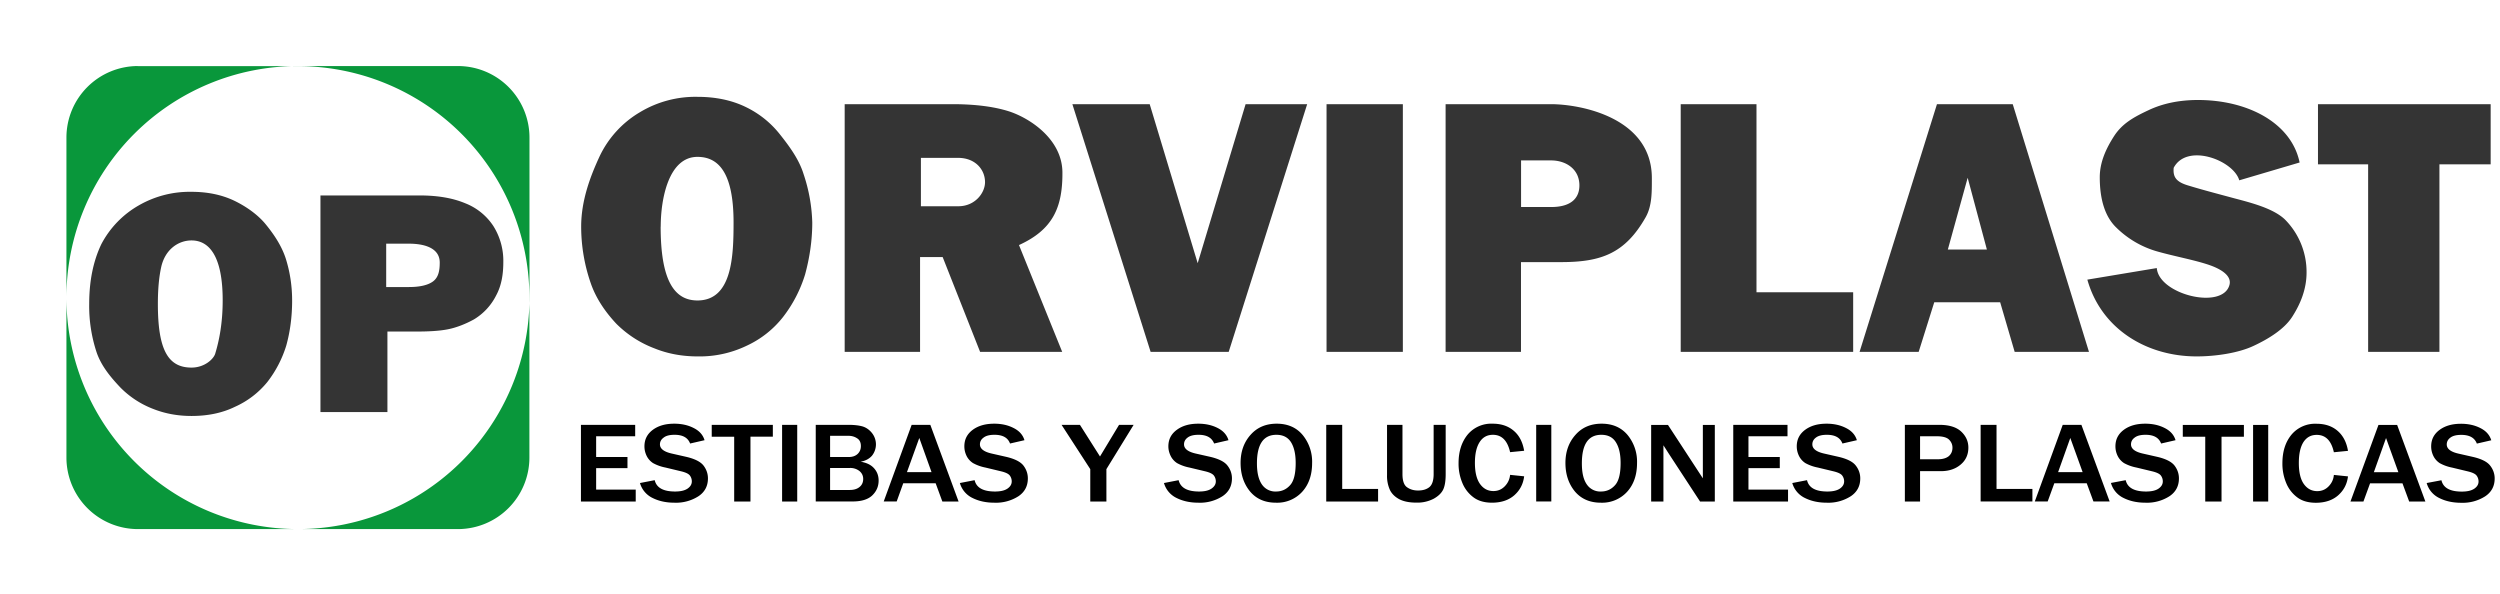 <svg xmlns="http://www.w3.org/2000/svg" width="324" height="77" fill="none"><path fill="#09973B" fill-rule="evenodd" d="M17.85 8.57h20.76a30 30 0 0 1 30 30v20.76a9.27 9.27 0 0 1-9.24 9.24H38.62a30 30 0 0 0 30-30V17.8a9.27 9.27 0 0 0-9.25-9.24H38.61a30 30 0 0 0-30 30V17.8a9.27 9.27 0 0 1 9.24-9.24Zm20.75 60H17.85a9.27 9.27 0 0 1-9.24-9.24V38.57a30 30 0 0 0 30 30Z" clip-rule="evenodd"/><path fill="#343434" d="M11.56 39.39c0-2.96.52-5.54 1.57-7.74A12.44 12.44 0 0 1 18 26.61a13.22 13.22 0 0 1 6.82-1.75c2.04 0 3.85.37 5.43 1.1 1.57.74 3.15 1.83 4.21 3.14 1.06 1.3 2.07 2.8 2.6 4.49.52 1.68.8 3.46.8 5.36 0 2.05-.25 3.98-.75 5.8a14.75 14.75 0 0 1-2.48 4.78 11.4 11.4 0 0 1-4.2 3.2c-1.62.79-3.49 1.18-5.61 1.18-1.77 0-3.42-.3-4.96-.91a12 12 0 0 1-4.23-2.75c-1.15-1.21-2.47-2.73-3.1-4.56a19.07 19.07 0 0 1-.97-6.3Zm8.9 0c0 5.95 1.32 8.25 4.36 8.25 1.7 0 2.86-1.11 3.07-1.8.52-1.71.97-3.96.97-6.92 0-5.64-1.7-7.76-4.04-7.76-1.72 0-3.43 1.18-3.93 3.46-.29 1.32-.43 2.9-.43 4.77ZM41.53 53.4V25.33H54.4c2.3 0 4.25.33 5.86 1a7.72 7.72 0 0 1 3.67 2.95 8.48 8.48 0 0 1 1.3 4.68c0 1.57-.23 3.04-.93 4.33a7.6 7.6 0 0 1-2.87 3.1c-.99.55-2.2 1.05-3.35 1.28-1.14.23-2.56.3-4.27.3h-3.6V53.4h-8.68Zm8.52-21.82v5.62h2.96c1.45 0 2.5-.26 3.14-.75.64-.5.84-1.29.84-2.42 0-2.06-2.34-2.45-3.98-2.45h-2.96ZM75.32 29.37c0-3.42 1.2-6.54 2.38-9.09a13.2 13.2 0 0 1 5.19-5.71 13.94 13.94 0 0 1 7.5-2.02c2.31 0 4.37.42 6.16 1.27 1.79.85 3.29 2.04 4.5 3.56 1.2 1.51 2.5 3.24 3.1 5.2a21.4 21.4 0 0 1 1.12 6.26c0 2.37-.36 4.63-.93 6.73a17.26 17.26 0 0 1-2.87 5.53 12.81 12.81 0 0 1-4.71 3.71 14.04 14.04 0 0 1-6.37 1.38c-2 0-3.88-.35-5.62-1.06a13.97 13.97 0 0 1-4.9-3.18c-1.31-1.4-2.6-3.17-3.32-5.28a22.39 22.39 0 0 1-1.23-7.3Zm10.3 0c0 6.89 1.72 9.57 4.77 9.57 4.5 0 4.68-5.74 4.68-10.11 0-6.53-2-8.5-4.68-8.5-3.75 0-4.76 5.48-4.76 9.04Zm23.85 16.23V13.5h13.94c2.95 0 5.38.31 7.32.92 2.71.87 6.93 3.6 6.96 7.92.03 4.6-1.28 7.44-5.63 9.42l5.6 13.84h-10.64l-4.85-12.28h-2.93V45.6h-9.77Zm9.88-25.14v6.27h4.85c2.19 0 3.46-1.75 3.46-3.12 0-1.64-1.27-3.15-3.48-3.15h-4.83Zm29.77 25.14-10.14-32.1H149l6.22 20.61 6.21-20.61h7.98l-10.17 32.1h-10.11Zm22.8 0V13.5h9.89v32.1h-9.88Zm15.43 0V13.5h13.63c3.92 0 13.1 1.76 13.1 9.58 0 1.82.03 3.6-.8 5.07-2.67 4.7-5.77 5.82-10.96 5.82h-5.2V45.6h-9.77Zm9.78-24.8v6.03h3.9c2.69 0 3.66-1.24 3.66-2.8 0-2.13-1.76-3.24-3.67-3.24h-3.9Zm20.69 24.8V13.5h9.82v24.38h12.53v7.72h-22.35Zm23.18 0 10.03-32.1h9.82l9.88 32.1h-9.63l-1.88-6.43h-8.54l-2.02 6.43H241Zm11.44-13.26h5.06l-2.49-9.3-2.57 9.3Zm18.08 3.9 9-1.5c.26 3.44 8.55 5.47 9.42 2.18.3-1.13-.96-2.05-2.9-2.67-1.93-.62-4.44-1.08-6.52-1.68a12.38 12.38 0 0 1-5.23-3.06c-1.48-1.41-2.16-3.66-2.16-6.54 0-2 .86-3.8 1.9-5.4 1.06-1.59 2.52-2.4 4.4-3.28 1.87-.89 4-1.32 6.35-1.33 6.55-.02 12.2 2.99 13.25 8.1l-7.82 2.31c-.75-2.61-6.79-4.88-8.5-1.62-.1 1.13.26 1.78 1.75 2.25 1.88.58 3.92 1.11 6.1 1.7 2.16.57 5.05 1.3 6.56 2.74a9.64 9.64 0 0 1 2.81 6.88c0 2.17-.8 4.08-1.85 5.72-1.04 1.64-3.13 2.91-5.05 3.8-1.92.9-4.83 1.35-7.35 1.35-6.53 0-12.38-3.6-14.16-9.95Zm36.39 9.36V21.3h-6.5v-7.8h22.38v7.8h-6.64v24.3h-9.24Z"/><path fill="#000" d="M82.39 65h-7.1v-9.94h7.03v1.48h-5.06v2.69h4.06v1.44h-4.06v2.78h5.13v1.54Zm.55-2.4 1.91-.37c.23.98 1.11 1.47 2.64 1.47.7 0 1.23-.12 1.61-.37.38-.26.56-.57.56-.94 0-.27-.08-.53-.25-.76-.17-.23-.54-.4-1.1-.54l-2.08-.5a5.48 5.48 0 0 1-1.59-.57 2.33 2.33 0 0 1-.82-.91c-.2-.4-.3-.82-.3-1.26 0-.9.36-1.6 1.08-2.14.73-.54 1.65-.8 2.78-.8.94 0 1.78.18 2.52.56.74.37 1.21.9 1.41 1.58l-1.87.43c-.29-.76-.96-1.13-2.01-1.13-.62 0-1.09.11-1.4.35-.33.23-.5.53-.5.89 0 .56.51.96 1.53 1.19l1.85.42c1.13.26 1.88.64 2.27 1.14.38.5.57 1.06.57 1.66 0 .98-.4 1.75-1.21 2.3a5.4 5.4 0 0 1-3.14.85c-1.08 0-2.03-.21-2.84-.62a3.08 3.08 0 0 1-1.62-1.93ZM97.25 65h-2.1v-8.4h-2.91v-1.54h7.92v1.53h-2.9V65Zm6.07 0h-1.96v-9.94h1.96v9.93Zm2.4 0v-9.94h4.25c.73 0 1.32.07 1.8.2.47.14.88.42 1.23.85a2.36 2.36 0 0 1 0 2.96c-.36.4-.85.66-1.47.77.77.12 1.35.4 1.75.85.4.45.59.98.59 1.59 0 .76-.28 1.4-.83 1.93-.55.52-1.4.78-2.54.78h-4.78Zm1.86-5.77h2.4c.5 0 .88-.13 1.17-.4.28-.27.42-.6.42-1.02 0-.46-.16-.8-.48-1-.33-.22-.7-.33-1.15-.33h-2.36v2.75Zm0 4.27h2.55c.54 0 .96-.13 1.27-.39.31-.25.47-.6.47-1.04 0-.41-.16-.75-.48-1.02a1.9 1.9 0 0 0-1.25-.4h-2.56v2.85Zm16.65 1.5h-2.1l-.87-2.37h-4.2l-.85 2.36h-1.68l3.62-9.93h2.42l3.66 9.93Zm-3.5-3.8-1.59-4.44-1.6 4.43h3.2Zm3.67 1.4 1.91-.37c.23.98 1.11 1.47 2.64 1.47.7 0 1.24-.12 1.61-.37.38-.26.56-.57.56-.94 0-.27-.08-.53-.25-.76-.17-.23-.54-.4-1.1-.54l-2.08-.5a5.48 5.48 0 0 1-1.58-.57 2.33 2.33 0 0 1-.83-.91c-.2-.4-.3-.82-.3-1.26 0-.9.36-1.6 1.08-2.14.73-.54 1.66-.8 2.79-.8.94 0 1.77.18 2.51.56.74.37 1.21.9 1.41 1.58l-1.87.43c-.28-.76-.96-1.13-2.01-1.13-.62 0-1.08.11-1.4.35-.33.23-.49.53-.49.89 0 .56.5.96 1.52 1.19l1.85.42c1.13.26 1.88.64 2.27 1.14.38.5.57 1.06.57 1.66 0 .98-.4 1.75-1.2 2.3a5.4 5.4 0 0 1-3.15.85c-1.08 0-2.03-.21-2.84-.62a3.08 3.08 0 0 1-1.62-1.93Zm18.98 2.4h-2.08v-4.2l-3.72-5.74h2.38l2.6 4.1 2.47-4.1h1.89l-3.53 5.74V65Zm7.47-2.4 1.9-.37c.24.98 1.12 1.47 2.65 1.47.7 0 1.23-.12 1.6-.37.38-.26.57-.57.57-.94 0-.27-.08-.53-.25-.76-.18-.23-.54-.4-1.1-.54l-2.09-.5a5.46 5.46 0 0 1-1.58-.57 2.33 2.33 0 0 1-.82-.91c-.2-.4-.31-.82-.31-1.26 0-.9.36-1.6 1.09-2.14.73-.54 1.65-.8 2.78-.8.94 0 1.78.18 2.52.56.73.37 1.2.9 1.4 1.58l-1.86.43c-.3-.76-.96-1.13-2.02-1.13-.61 0-1.08.11-1.4.35-.32.23-.48.53-.48.89 0 .56.5.96 1.51 1.19l1.86.42c1.12.26 1.88.64 2.26 1.14.39.5.58 1.06.58 1.66 0 .98-.4 1.75-1.21 2.3a5.4 5.4 0 0 1-3.14.85c-1.08 0-2.03-.21-2.84-.62a3.08 3.08 0 0 1-1.62-1.93Zm14.52 2.55c-1.45 0-2.58-.5-3.39-1.49-.8-.99-1.2-2.21-1.2-3.67 0-1.44.42-2.65 1.28-3.62.86-.98 1.99-1.46 3.4-1.46s2.54.48 3.36 1.46a5.45 5.45 0 0 1 1.23 3.64c0 1.54-.43 2.78-1.28 3.72a4.38 4.38 0 0 1-3.4 1.42Zm.01-1.45c.71 0 1.31-.26 1.8-.8.5-.53.74-1.5.74-2.9 0-1.14-.2-2.03-.6-2.68-.41-.65-1.04-.97-1.9-.97-1.68 0-2.52 1.23-2.52 3.7 0 1.2.21 2.1.64 2.73a2.1 2.1 0 0 0 1.84.92ZM178.6 65h-6.72v-9.94h2.07v8.31h4.65v1.62Zm8.76-9.94v6.38c0 .86-.1 1.53-.32 2-.22.46-.63.86-1.24 1.2a4.6 4.6 0 0 1-2.23.5c-.9 0-1.62-.14-2.2-.43-.57-.3-.98-.7-1.23-1.2a4.37 4.37 0 0 1-.38-1.94v-6.51h2v6.38c0 .87.2 1.45.61 1.72.4.28.87.41 1.4.41.62 0 1.1-.14 1.48-.44.36-.3.55-.86.55-1.69v-6.38h1.56Zm8.34 6.48 1.83.19c-.12.99-.54 1.8-1.27 2.45-.73.64-1.68.96-2.87.97-1 0-1.8-.23-2.42-.69a4.38 4.38 0 0 1-1.44-1.85 6.46 6.46 0 0 1-.5-2.59c0-1.51.4-2.74 1.18-3.7a4 4 0 0 1 3.25-1.41c1.09 0 1.99.3 2.7.9.73.61 1.18 1.48 1.37 2.61l-1.82.18c-.34-1.5-1.08-2.25-2.23-2.25-.73 0-1.3.3-1.71.93-.41.63-.62 1.53-.62 2.71 0 1.2.22 2.11.66 2.73.44.61 1.01.92 1.74.92.57 0 1.06-.2 1.47-.62.4-.41.63-.9.69-1.48Zm5.35 3.45h-1.96v-9.93h1.96v9.93Zm6.43.16c-1.45 0-2.58-.5-3.4-1.49-.8-.99-1.2-2.21-1.2-3.67 0-1.44.43-2.65 1.29-3.62.86-.98 1.99-1.46 3.4-1.46s2.53.48 3.36 1.46a5.44 5.44 0 0 1 1.23 3.64c0 1.54-.43 2.78-1.28 3.72a4.38 4.38 0 0 1-3.4 1.42Zm.01-1.45c.71 0 1.31-.26 1.8-.8.5-.53.74-1.5.74-2.9 0-1.14-.2-2.03-.61-2.68-.4-.65-1.03-.97-1.89-.97-1.68 0-2.52 1.23-2.52 3.7 0 1.2.2 2.1.64 2.73a2.1 2.1 0 0 0 1.84.92Zm14.75 1.3h-1.91l-4.15-6.35a65.92 65.92 0 0 0-.6-.94V65h-1.59v-9.93h2.18l3.82 5.85.7 1.07v-6.92h1.55v9.93Zm9.49 0h-7.1v-9.94h7.03v1.48h-5.06v2.69h4.06v1.44h-4.06v2.78h5.13v1.54Zm.55-2.4 1.91-.37c.23.98 1.1 1.47 2.64 1.47.7 0 1.23-.12 1.61-.37.38-.26.56-.57.56-.94 0-.27-.08-.53-.25-.76-.17-.23-.54-.4-1.1-.54l-2.08-.5a5.48 5.48 0 0 1-1.59-.57 2.34 2.34 0 0 1-.82-.91c-.2-.4-.3-.82-.3-1.26 0-.9.36-1.6 1.08-2.14.73-.54 1.65-.8 2.78-.8.94 0 1.78.18 2.52.56.74.37 1.21.9 1.41 1.58l-1.87.43c-.29-.76-.96-1.13-2.02-1.13-.6 0-1.08.11-1.4.35-.32.23-.48.53-.48.89 0 .56.5.96 1.52 1.19l1.85.42c1.13.26 1.88.64 2.26 1.14.39.5.58 1.06.58 1.66 0 .98-.4 1.75-1.21 2.3a5.4 5.4 0 0 1-3.14.85c-1.08 0-2.03-.21-2.84-.62a3.08 3.08 0 0 1-1.62-1.93Zm16.56 2.4h-1.97v-9.94h4.47c1.28 0 2.22.3 2.84.88.61.58.92 1.27.92 2.07 0 .9-.33 1.64-1 2.2-.66.56-1.51.85-2.53.85h-2.73v3.93Zm0-5.48h2.33c.6 0 1.07-.14 1.39-.4.32-.28.48-.64.48-1.1 0-.4-.15-.75-.44-1.04-.3-.3-.84-.44-1.6-.44h-2.16v2.98Zm14.56 5.47h-6.71v-9.93h2.06v8.31h4.65v1.62Zm10.01 0h-2.1l-.87-2.36h-4.2l-.86 2.36h-1.67l3.62-9.93h2.42l3.66 9.93Zm-3.5-3.8-1.6-4.43-1.58 4.43h3.18Zm3.67 1.4 1.91-.36c.23.98 1.11 1.47 2.64 1.47.7 0 1.24-.12 1.61-.37.38-.26.56-.57.56-.94 0-.27-.08-.53-.25-.76-.17-.23-.54-.4-1.1-.54l-2.08-.5a5.49 5.49 0 0 1-1.59-.57 2.34 2.34 0 0 1-.82-.91c-.2-.4-.3-.82-.3-1.26 0-.9.36-1.6 1.08-2.14.73-.54 1.65-.8 2.78-.8.94 0 1.78.18 2.52.56.74.37 1.21.9 1.41 1.58l-1.87.43c-.29-.76-.96-1.13-2.01-1.13-.62 0-1.08.11-1.4.35-.33.23-.49.53-.49.89 0 .56.5.96 1.52 1.19l1.85.42c1.13.26 1.88.64 2.27 1.14.38.5.57 1.06.57 1.66 0 .98-.4 1.75-1.21 2.3a5.4 5.4 0 0 1-3.14.85c-1.08 0-2.03-.21-2.84-.62a3.08 3.08 0 0 1-1.62-1.93ZM287.9 65h-2.1v-8.4h-2.91v-1.53h7.92v1.53h-2.9V65Zm6.07 0H292v-9.93h1.96v9.93Zm8.5-3.45 1.83.19c-.12.99-.54 1.8-1.27 2.45-.73.64-1.68.96-2.87.97-1 0-1.8-.23-2.42-.69a4.38 4.38 0 0 1-1.44-1.85 6.46 6.46 0 0 1-.5-2.59c0-1.51.39-2.74 1.18-3.7a4 4 0 0 1 3.25-1.41c1.09 0 1.99.3 2.7.9.72.61 1.18 1.48 1.37 2.61l-1.83.18c-.33-1.5-1.07-2.25-2.22-2.25-.74 0-1.3.3-1.72.93-.4.63-.6 1.53-.6 2.71 0 1.2.21 2.11.65 2.73.44.61 1.01.92 1.74.92.57 0 1.06-.2 1.47-.62.4-.41.63-.9.68-1.48ZM314.33 65h-2.1l-.87-2.36h-4.2l-.86 2.36h-1.68l3.63-9.93h2.42l3.66 9.93Zm-3.5-3.8-1.6-4.43-1.58 4.43h3.18Zm3.67 1.4 1.91-.36c.23.98 1.1 1.47 2.64 1.47.7 0 1.23-.12 1.61-.37.38-.26.56-.57.56-.94 0-.27-.08-.53-.25-.76-.17-.23-.54-.4-1.1-.54l-2.08-.5a5.48 5.48 0 0 1-1.59-.57 2.33 2.33 0 0 1-.82-.91c-.2-.4-.3-.82-.3-1.26 0-.9.36-1.6 1.08-2.14.73-.54 1.65-.8 2.78-.8.94 0 1.78.18 2.52.56.74.37 1.2.9 1.41 1.58l-1.87.43c-.29-.76-.96-1.13-2.02-1.13-.61 0-1.08.11-1.4.35-.32.23-.48.53-.48.89 0 .56.5.96 1.52 1.19l1.85.42c1.13.26 1.88.64 2.26 1.14.39.5.58 1.06.58 1.66 0 .98-.4 1.75-1.21 2.3a5.4 5.4 0 0 1-3.14.85c-1.08 0-2.03-.21-2.84-.62a3.08 3.08 0 0 1-1.62-1.93Z"/></svg>